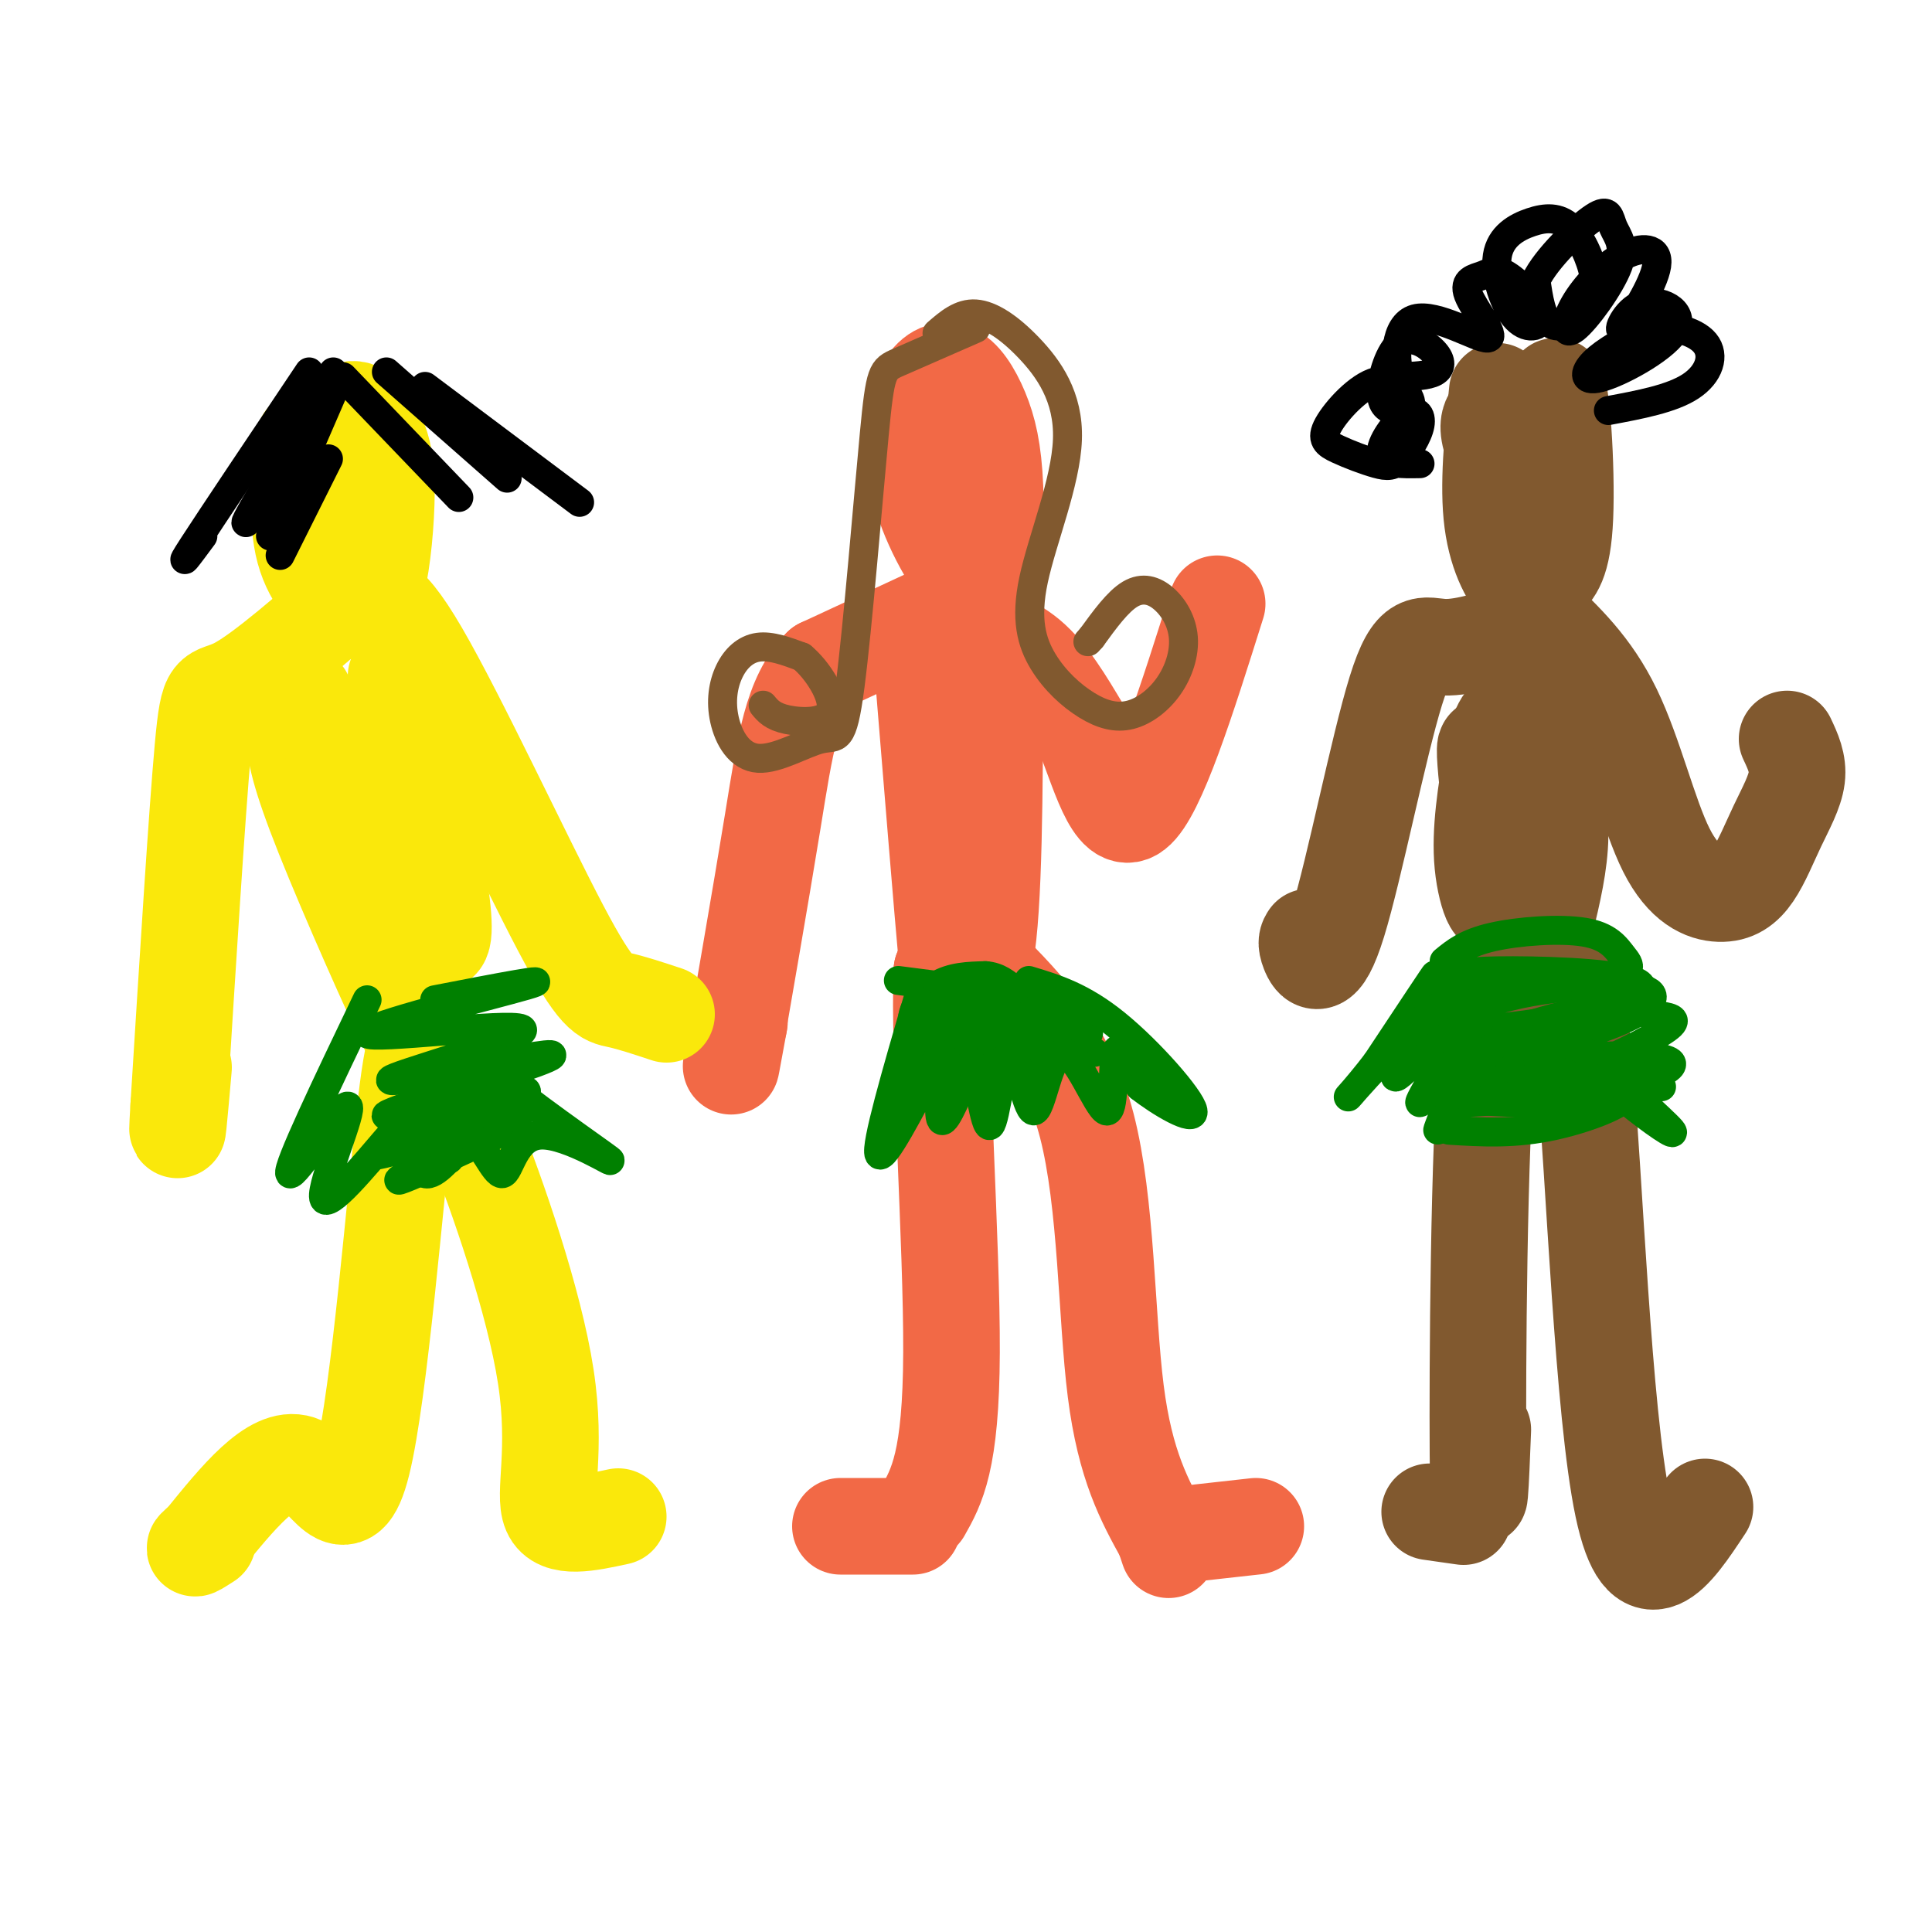 <svg viewBox='0 0 400 400' version='1.1' xmlns='http://www.w3.org/2000/svg' xmlns:xlink='http://www.w3.org/1999/xlink'><g fill='none' stroke='#f26946' stroke-width='20' stroke-linecap='round' stroke-linejoin='round'><path d='M194,81c-1.612,2.580 -3.223,5.159 -4,9c-0.777,3.841 -0.719,8.942 2,16c2.719,7.058 8.099,16.073 11,15c2.901,-1.073 3.324,-12.232 3,-20c-0.324,-7.768 -1.396,-12.144 -3,-16c-1.604,-3.856 -3.739,-7.192 -6,-8c-2.261,-0.808 -4.646,0.912 -6,4c-1.354,3.088 -1.677,7.544 -2,12'/><path d='M198,125c0.000,0.000 -28.000,13.000 -28,13'/><path d='M170,138c-6.107,6.393 -7.375,15.875 -10,32c-2.625,16.125 -6.607,38.893 -8,47c-1.393,8.107 -0.196,1.554 1,-5'/><path d='M153,212c0.167,-0.833 0.083,-0.417 0,0'/><path d='M199,130c4.917,1.250 9.833,2.500 14,6c4.167,3.500 7.583,9.250 11,15'/><path d='M224,151c3.400,8.022 6.400,20.578 11,17c4.600,-3.578 10.800,-23.289 17,-43'/><path d='M191,138c2.083,25.500 4.167,51.000 5,60c0.833,9.000 0.417,1.500 0,-6'/><path d='M206,140c-0.083,23.917 -0.167,47.833 -2,58c-1.833,10.167 -5.417,6.583 -9,3'/><path d='M195,201c-0.689,16.556 2.089,56.444 2,79c-0.089,22.556 -3.044,27.778 -6,33'/><path d='M204,200c8.422,8.489 16.844,16.978 21,33c4.156,16.022 4.044,39.578 6,55c1.956,15.422 5.978,22.711 10,30'/><path d='M241,318c1.667,5.000 0.833,2.500 0,0'/><path d='M174,316c0.000,0.000 15.000,0.000 15,0'/><path d='M242,318c0.000,0.000 18.000,-2.000 18,-2'/></g>
<g fill='none' stroke='#fae80b' stroke-width='20' stroke-linecap='round' stroke-linejoin='round'><path d='M63,91c-0.855,8.343 -1.711,16.686 0,23c1.711,6.314 5.987,10.600 9,12c3.013,1.400 4.761,-0.086 6,-5c1.239,-4.914 1.969,-13.255 2,-19c0.031,-5.745 -0.638,-8.896 -2,-12c-1.362,-3.104 -3.417,-6.163 -6,-5c-2.583,1.163 -5.692,6.549 -6,11c-0.308,4.451 2.186,7.968 4,11c1.814,3.032 2.947,5.581 3,3c0.053,-2.581 -0.973,-10.290 -2,-18'/><path d='M71,92c-0.341,-3.464 -0.194,-3.124 -1,-3c-0.806,0.124 -2.567,0.033 -4,2c-1.433,1.967 -2.540,5.991 -3,10c-0.460,4.009 -0.274,8.003 1,11c1.274,2.997 3.637,4.999 6,7'/><path d='M74,122c-9.889,8.644 -19.778,17.289 -25,20c-5.222,2.711 -5.778,-0.511 -7,13c-1.222,13.511 -3.111,43.756 -5,74'/><path d='M37,229c-0.667,11.000 0.167,1.500 1,-8'/><path d='M75,126c2.089,-2.214 4.179,-4.429 12,9c7.821,13.429 21.375,42.500 29,57c7.625,14.500 9.321,14.429 12,15c2.679,0.571 6.339,1.786 10,3'/><path d='M63,144c-0.988,2.250 -1.976,4.500 -2,8c-0.024,3.500 0.917,8.250 6,21c5.083,12.750 14.310,33.500 18,41c3.690,7.500 1.845,1.750 0,-4'/><path d='M82,140c6.010,26.941 12.019,53.882 9,55c-3.019,1.118 -15.067,-23.587 -20,-35c-4.933,-11.413 -2.751,-9.534 0,-4c2.751,5.534 6.072,14.724 8,24c1.928,9.276 2.464,18.638 3,28'/><path d='M88,221c-0.940,-5.083 -1.881,-10.167 -4,8c-2.119,18.167 -5.417,59.583 -9,74c-3.583,14.417 -7.452,1.833 -13,0c-5.548,-1.833 -12.774,7.083 -20,16'/><path d='M42,319c-3.167,2.667 -1.083,1.333 1,0'/><path d='M89,219c2.054,1.935 4.107,3.869 9,16c4.893,12.131 12.625,34.458 15,50c2.375,15.542 -0.607,24.298 1,28c1.607,3.702 7.804,2.351 14,1'/></g>
<g fill='none' stroke='#81592f' stroke-width='20' stroke-linecap='round' stroke-linejoin='round'><path d='M310,81c-0.985,9.795 -1.971,19.590 -1,27c0.971,7.410 3.897,12.434 6,14c2.103,1.566 3.381,-0.326 5,-2c1.619,-1.674 3.578,-3.129 4,-13c0.422,-9.871 -0.694,-28.158 -2,-27c-1.306,1.158 -2.802,21.759 -5,27c-2.198,5.241 -5.099,-4.880 -8,-15'/><path d='M309,92c-1.330,-3.598 -0.655,-5.094 0,-6c0.655,-0.906 1.289,-1.224 3,0c1.711,1.224 4.500,3.988 6,8c1.500,4.012 1.712,9.273 1,12c-0.712,2.727 -2.346,2.922 -4,2c-1.654,-0.922 -3.327,-2.961 -5,-5'/><path d='M316,130c-6.368,2.073 -12.737,4.147 -17,4c-4.263,-0.147 -6.421,-2.514 -10,9c-3.579,11.514 -8.579,36.907 -12,48c-3.421,11.093 -5.263,7.884 -6,6c-0.737,-1.884 -0.368,-2.442 0,-3'/><path d='M318,127c5.802,5.457 11.604,10.915 16,20c4.396,9.085 7.387,21.798 11,29c3.613,7.202 7.849,8.894 11,9c3.151,0.106 5.216,-1.374 7,-4c1.784,-2.626 3.288,-6.399 5,-10c1.712,-3.601 3.632,-7.029 4,-10c0.368,-2.971 -0.816,-5.486 -2,-8'/><path d='M316,145c2.601,25.970 5.203,51.939 3,49c-2.203,-2.939 -9.209,-34.788 -11,-39c-1.791,-4.212 1.633,19.212 2,28c0.367,8.788 -2.324,2.939 -3,-4c-0.676,-6.939 0.662,-14.970 2,-23'/><path d='M309,156c1.136,-5.718 2.974,-8.512 5,-8c2.026,0.512 4.238,4.330 6,9c1.762,4.670 3.075,10.191 3,16c-0.075,5.809 -1.537,11.904 -3,18'/><path d='M317,197c-3.556,-1.533 -7.111,-3.067 -9,19c-1.889,22.067 -2.111,67.733 -2,85c0.111,17.267 0.556,6.133 1,-5'/><path d='M321,199c2.444,-1.356 4.889,-2.711 7,21c2.111,23.711 3.889,72.489 8,92c4.111,19.511 10.556,9.756 17,0'/><path d='M296,313c0.000,0.000 7.000,1.000 7,1'/></g>
<g fill='none' stroke='#000000' stroke-width='6' stroke-linecap='round' stroke-linejoin='round'><path d='M294,96c-3.831,0.068 -7.662,0.136 -8,-2c-0.338,-2.136 2.815,-6.476 5,-8c2.185,-1.524 3.400,-0.231 3,2c-0.400,2.231 -2.417,5.401 -4,7c-1.583,1.599 -2.733,1.626 -5,1c-2.267,-0.626 -5.652,-1.904 -8,-3c-2.348,-1.096 -3.658,-2.011 -2,-5c1.658,-2.989 6.285,-8.051 10,-9c3.715,-0.949 6.519,2.216 7,4c0.481,1.784 -1.362,2.187 -3,2c-1.638,-0.187 -3.072,-0.965 -3,-4c0.072,-3.035 1.648,-8.329 4,-10c2.352,-1.671 5.479,0.281 7,2c1.521,1.719 1.434,3.205 0,4c-1.434,0.795 -4.217,0.897 -7,1'/><path d='M290,78c-1.389,-2.937 -1.360,-10.780 3,-12c4.360,-1.220 13.051,4.183 15,4c1.949,-0.183 -2.844,-5.950 -4,-9c-1.156,-3.050 1.323,-3.381 3,-4c1.677,-0.619 2.550,-1.525 5,0c2.450,1.525 6.478,5.480 7,8c0.522,2.520 -2.461,3.606 -5,1c-2.539,-2.606 -4.633,-8.904 -4,-13c0.633,-4.096 3.992,-5.991 7,-7c3.008,-1.009 5.665,-1.132 8,1c2.335,2.132 4.347,6.520 5,10c0.653,3.480 -0.055,6.052 -2,8c-1.945,1.948 -5.127,3.271 -7,2c-1.873,-1.271 -2.436,-5.135 -3,-9'/><path d='M318,58c2.064,-4.388 8.725,-10.856 12,-13c3.275,-2.144 3.165,0.038 4,2c0.835,1.962 2.614,3.703 1,8c-1.614,4.297 -6.621,11.150 -9,13c-2.379,1.850 -2.128,-1.302 0,-5c2.128,-3.698 6.134,-7.942 10,-10c3.866,-2.058 7.593,-1.931 7,2c-0.593,3.931 -5.504,11.667 -7,13c-1.496,1.333 0.425,-3.737 4,-5c3.575,-1.263 8.804,1.280 7,5c-1.804,3.720 -10.639,8.617 -15,10c-4.361,1.383 -4.246,-0.748 -2,-3c2.246,-2.252 6.623,-4.626 11,-7'/><path d='M341,68c4.393,-0.881 9.875,0.417 12,3c2.125,2.583 0.893,6.452 -3,9c-3.893,2.548 -10.446,3.774 -17,5'/><path d='M64,77c-10.167,15.167 -20.333,30.333 -24,36c-3.667,5.667 -0.833,1.833 2,-2'/><path d='M69,77c-7.250,12.250 -14.500,24.500 -17,29c-2.500,4.500 -0.250,1.250 2,-2'/><path d='M69,81c0.000,0.000 -13.000,30.000 -13,30'/><path d='M68,95c0.000,0.000 -10.000,20.000 -10,20'/><path d='M71,78c0.000,0.000 24.000,25.000 24,25'/><path d='M80,77c0.000,0.000 25.000,22.000 25,22'/><path d='M88,80c0.000,0.000 32.000,24.000 32,24'/></g>
<g fill='none' stroke='#81592f' stroke-width='6' stroke-linecap='round' stroke-linejoin='round'><path d='M202,68c-6.323,2.760 -12.647,5.521 -16,7c-3.353,1.479 -3.737,1.678 -5,15c-1.263,13.322 -3.407,39.769 -5,52c-1.593,12.231 -2.636,10.245 -6,11c-3.364,0.755 -9.051,4.249 -13,4c-3.949,-0.249 -6.162,-4.242 -7,-8c-0.838,-3.758 -0.303,-7.281 1,-10c1.303,-2.719 3.372,-4.634 6,-5c2.628,-0.366 5.814,0.817 9,2'/><path d='M166,136c3.226,2.643 6.792,8.250 6,11c-0.792,2.750 -5.940,2.643 -9,2c-3.060,-0.643 -4.030,-1.821 -5,-3'/><path d='M194,69c2.435,-2.110 4.871,-4.221 8,-4c3.129,0.221 6.953,2.772 11,7c4.047,4.228 8.319,10.132 8,19c-0.319,8.868 -5.229,20.702 -7,29c-1.771,8.298 -0.401,13.062 2,17c2.401,3.938 5.835,7.049 9,9c3.165,1.951 6.061,2.740 9,2c2.939,-0.740 5.920,-3.011 8,-6c2.080,-2.989 3.259,-6.698 3,-10c-0.259,-3.302 -1.954,-6.197 -4,-8c-2.046,-1.803 -4.442,-2.515 -7,-1c-2.558,1.515 -5.279,5.258 -8,9'/><path d='M226,132c-1.333,1.500 -0.667,0.750 0,0'/></g>
<g fill='none' stroke='#008000' stroke-width='6' stroke-linecap='round' stroke-linejoin='round'><path d='M186,203c21.000,2.679 42.000,5.357 37,9c-5.000,3.643 -36.000,8.250 -36,9c0.000,0.750 31.000,-2.357 38,-3c7.000,-0.643 -10.000,1.179 -27,3'/><path d='M198,221c-6.530,0.359 -9.356,-0.244 -10,-2c-0.644,-1.756 0.894,-4.663 9,-6c8.106,-1.337 22.781,-1.102 27,0c4.219,1.102 -2.019,3.073 -8,4c-5.981,0.927 -11.706,0.812 -16,0c-4.294,-0.812 -7.158,-2.320 -9,-4c-1.842,-1.680 -2.663,-3.533 5,-4c7.663,-0.467 23.809,0.453 28,2c4.191,1.547 -3.573,3.721 -10,5c-6.427,1.279 -11.516,1.662 -16,1c-4.484,-0.662 -8.361,-2.371 -9,-5c-0.639,-2.629 1.960,-6.180 5,-8c3.040,-1.820 6.520,-1.910 10,-2'/><path d='M204,202c2.667,0.167 4.333,1.583 6,3'/><path d='M299,199c2.289,-1.881 4.578,-3.762 10,-5c5.422,-1.238 13.977,-1.833 19,-1c5.023,0.833 6.514,3.095 8,5c1.486,1.905 2.968,3.454 -5,5c-7.968,1.546 -25.384,3.087 -32,3c-6.616,-0.087 -2.430,-1.804 0,-3c2.430,-1.196 3.103,-1.871 11,-2c7.897,-0.129 23.017,0.289 28,2c4.983,1.711 -0.169,4.716 -10,7c-9.831,2.284 -24.339,3.846 -28,3c-3.661,-0.846 3.525,-4.099 10,-6c6.475,-1.901 12.237,-2.451 18,-3'/><path d='M328,204c6.341,-0.397 13.194,0.111 14,2c0.806,1.889 -4.434,5.160 -14,8c-9.566,2.840 -23.459,5.248 -24,4c-0.541,-1.248 12.268,-6.152 21,-8c8.732,-1.848 13.386,-0.639 17,0c3.614,0.639 6.187,0.708 3,3c-3.187,2.292 -12.134,6.807 -21,10c-8.866,3.193 -17.652,5.063 -19,4c-1.348,-1.063 4.742,-5.058 15,-7c10.258,-1.942 24.685,-1.831 26,0c1.315,1.831 -10.481,5.380 -19,7c-8.519,1.620 -13.759,1.310 -19,1'/><path d='M308,228c-6.148,0.384 -12.019,0.845 -5,0c7.019,-0.845 26.928,-2.997 32,-2c5.072,0.997 -4.694,5.142 -13,7c-8.306,1.858 -15.153,1.429 -22,1'/><path d='M90,207c12.978,-2.515 25.955,-5.030 19,-3c-6.955,2.030 -33.844,8.606 -33,10c0.844,1.394 29.419,-2.394 32,-1c2.581,1.394 -20.834,7.970 -26,10c-5.166,2.030 7.917,-0.485 21,-3'/><path d='M103,220c7.586,-1.280 16.050,-2.981 8,0c-8.050,2.981 -32.616,10.644 -31,11c1.616,0.356 29.412,-6.595 29,-5c-0.412,1.595 -29.034,11.737 -31,13c-1.966,1.263 22.724,-6.353 28,-7c5.276,-0.647 -8.862,5.677 -23,12'/><path d='M83,244c-2.167,1.333 3.917,-1.333 10,-4'/><path d='M76,207c-8.369,17.465 -16.737,34.929 -16,36c0.737,1.071 10.580,-14.252 12,-14c1.420,0.252 -5.584,16.079 -5,19c0.584,2.921 8.754,-7.062 13,-12c4.246,-4.938 4.566,-4.829 5,-2c0.434,2.829 0.981,8.380 3,9c2.019,0.620 5.509,-3.690 9,-8'/><path d='M97,235c2.821,1.212 5.375,8.242 7,8c1.625,-0.242 2.322,-7.756 8,-8c5.678,-0.244 16.336,6.780 14,5c-2.336,-1.780 -17.668,-12.366 -24,-18c-6.332,-5.634 -3.666,-6.317 -1,-7'/><path d='M190,207c-4.413,15.169 -8.826,30.338 -8,32c0.826,1.662 6.892,-10.183 10,-16c3.108,-5.817 3.260,-5.604 3,-2c-0.260,3.604 -0.931,10.601 0,11c0.931,0.399 3.466,-5.801 6,-12'/><path d='M201,220c1.657,2.264 2.799,13.924 4,13c1.201,-0.924 2.462,-14.431 4,-15c1.538,-0.569 3.354,11.801 5,12c1.646,0.199 3.122,-11.771 6,-12c2.878,-0.229 7.160,11.285 9,12c1.840,0.715 1.240,-9.367 2,-12c0.760,-2.633 2.880,2.184 5,7'/><path d='M236,225c4.000,3.179 11.500,7.625 11,5c-0.500,-2.625 -9.000,-12.321 -16,-18c-7.000,-5.679 -12.500,-7.339 -18,-9'/><path d='M308,207c-4.417,11.417 -8.833,22.833 -10,26c-1.167,3.167 0.917,-1.917 3,-7'/><path d='M308,209c-7.442,10.605 -14.884,21.210 -14,19c0.884,-2.210 10.094,-17.236 9,-18c-1.094,-0.764 -12.492,12.735 -14,13c-1.508,0.265 6.874,-12.702 7,-14c0.126,-1.298 -8.005,9.074 -8,8c0.005,-1.074 8.144,-13.592 9,-15c0.856,-1.408 -5.572,8.296 -12,18'/><path d='M285,220c-4.118,5.407 -8.413,9.923 -4,5c4.413,-4.923 17.533,-19.286 21,-18c3.467,1.286 -2.720,18.220 -2,20c0.720,1.780 8.348,-11.595 13,-13c4.652,-1.405 6.329,9.160 7,10c0.671,0.840 0.334,-8.046 3,-9c2.666,-0.954 8.333,6.023 14,13'/><path d='M337,228c5.036,4.119 10.625,7.917 9,6c-1.625,-1.917 -10.464,-9.548 -12,-12c-1.536,-2.452 4.232,0.274 10,3'/></g>
</svg>